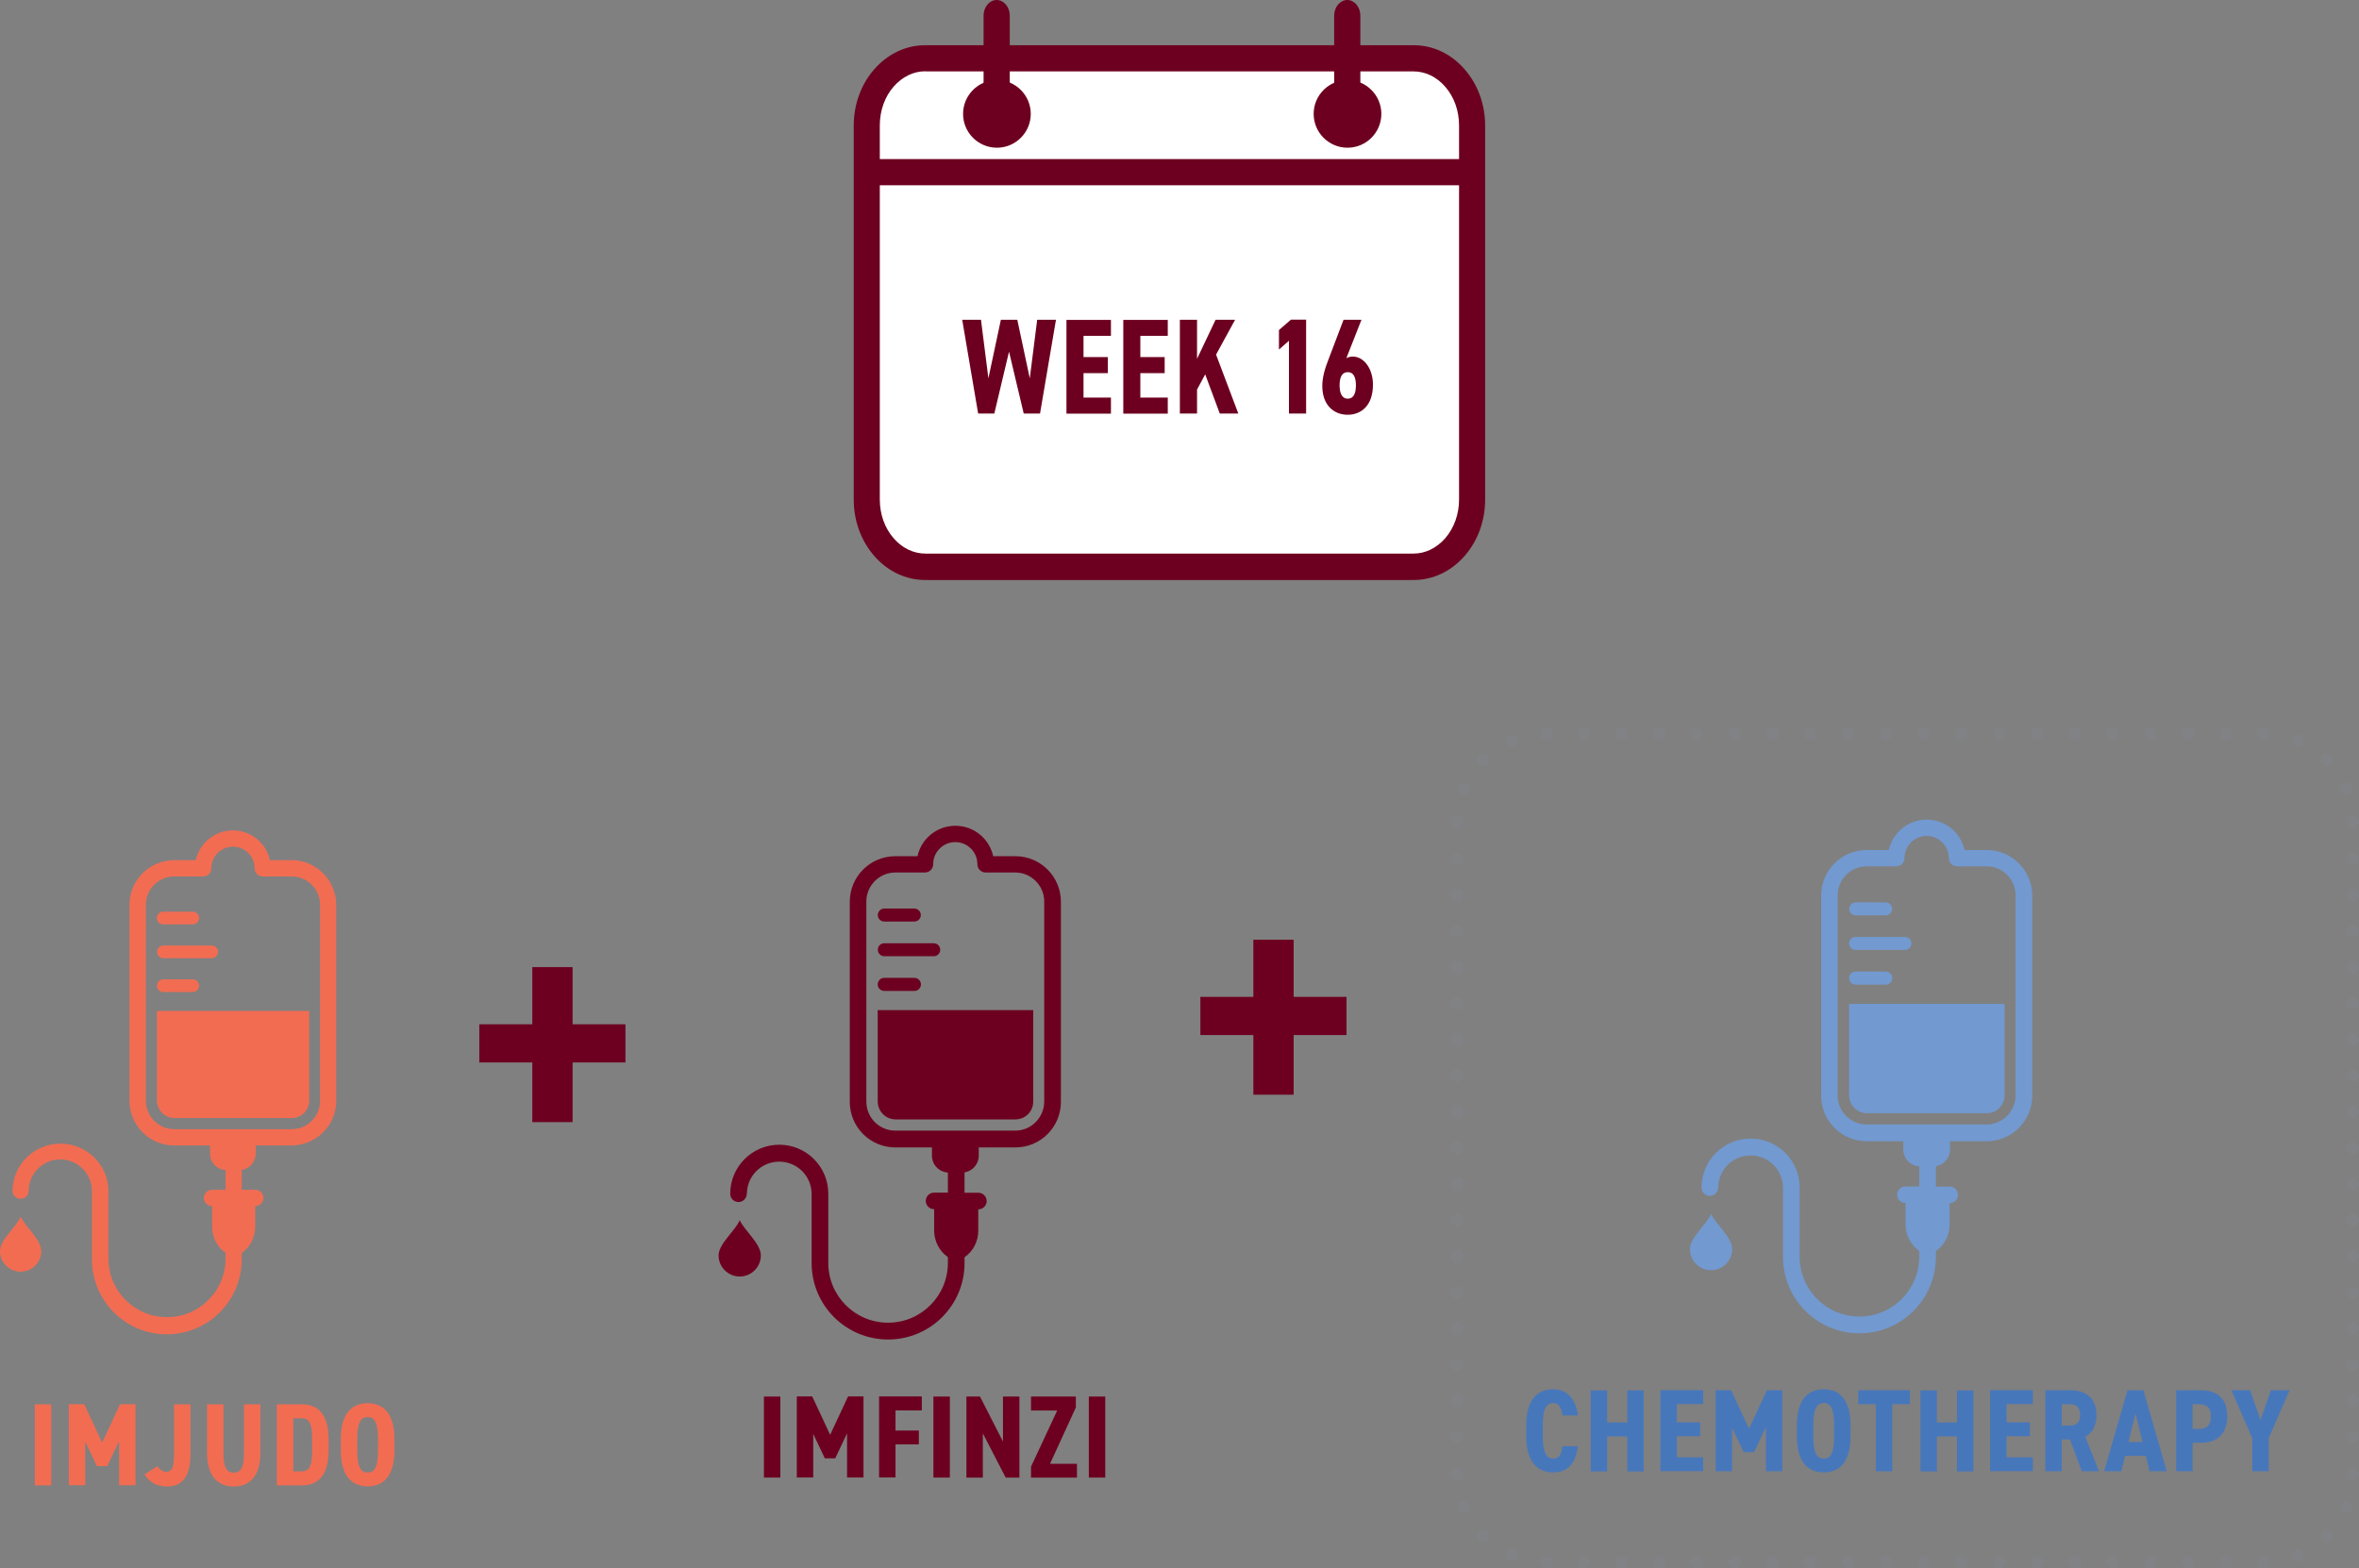 <?xml version="1.0" encoding="UTF-8"?><svg id="Layer_2" xmlns="http://www.w3.org/2000/svg" viewBox="0 0 190.96 126.98"><rect x="0" y="0" width="190.96" height="126.98" fill="#808080" stroke="none"/><defs><style>.cls-1{fill:#f26c52;}.cls-2{fill:#fff;}.cls-3{fill:#6d0020;}.cls-4{fill:#7299d0;}.cls-5{fill:#808285;}.cls-6{fill:#4777bb;}</style></defs><g id="Layer_1-2"><g><g><g><path class="cls-2" d="M106.86,4.71h7.56c2.62,0,4.74,2.44,4.74,5.45v30.3c0,3.01-2.12,5.44-4.74,5.44h-39.51c-2.62,0-4.74-2.44-4.74-5.44V10.16c0-3.01,2.12-5.44,4.74-5.44h31.95Z"/><path class="cls-3" d="M106.86,5.08h7.56c1.19,0,2.28,.55,3.08,1.47,.8,.92,1.3,2.19,1.3,3.61v30.3c0,1.42-.5,2.69-1.3,3.61-.8,.92-1.89,1.47-3.08,1.47h-39.51c-1.19,0-2.28-.55-3.08-1.47-.8-.92-1.3-2.19-1.3-3.61V10.16c0-1.42,.5-2.69,1.3-3.61,.8-.92,1.89-1.47,3.08-1.47h33.01v-.73h-33.01c-1.43,0-2.71,.67-3.63,1.72-.92,1.05-1.48,2.5-1.48,4.09v30.29c0,1.59,.56,3.03,1.48,4.09,.92,1.05,2.2,1.72,3.63,1.72h39.51c1.42,0,2.71-.67,3.63-1.72,.92-1.06,1.48-2.5,1.48-4.09V10.16c0-1.59-.56-3.03-1.48-4.09s-2.2-1.72-3.63-1.72h-7.56v.73Z"/><path class="cls-3" d="M114.42,46.96h-39.51c-1.58,0-3.06-.7-4.15-1.96-1.06-1.22-1.65-2.84-1.65-4.54V10.16c0-1.71,.59-3.32,1.65-4.54,1.1-1.26,2.57-1.96,4.15-1.96h39.51c1.58,0,3.05,.69,4.15,1.96,1.06,1.22,1.65,2.83,1.65,4.54v30.3c0,1.71-.59,3.32-1.65,4.54-1.1,1.26-2.57,1.96-4.15,1.96ZM74.91,5.77c-.96,0-1.86,.44-2.56,1.23-.73,.83-1.13,1.96-1.13,3.15v30.29c0,1.2,.4,2.32,1.13,3.15,.69,.79,1.6,1.23,2.56,1.23h39.51c.96,0,1.86-.44,2.56-1.23,.73-.84,1.13-1.96,1.13-3.15V10.16c0-1.2-.4-2.32-1.13-3.15-.69-.79-1.6-1.23-2.56-1.23h-39.51Z"/></g><rect class="cls-3" x="70.17" y="13.58" width="49" height=".73"/><rect class="cls-3" x="70.17" y="12.88" width="49.69" height="2.12"/><g><path class="cls-3" d="M80.7,6.83c1.32,0,2.39,1.07,2.39,2.39s-1.07,2.39-2.39,2.39-2.39-1.07-2.39-2.39,1.07-2.39,2.39-2.39"/><path class="cls-3" d="M80.7,11.96c-1.51,0-2.74-1.23-2.74-2.74s1.23-2.74,2.74-2.74,2.74,1.23,2.74,2.74-1.23,2.74-2.74,2.74Zm0-4.79c-1.13,0-2.05,.92-2.05,2.05s.92,2.05,2.05,2.05,2.05-.92,2.05-2.05-.92-2.05-2.05-2.05Z"/><path class="cls-3" d="M81.41,8.6V1.26c0-.5-.32-.91-.72-.91s-.72,.41-.72,.91v7.34"/><path class="cls-3" d="M81.76,8.6h-.7V1.26c0-.33-.19-.56-.37-.56s-.37,.23-.37,.56v7.34h-.7V1.26c0-.69,.48-1.26,1.06-1.26s1.06,.57,1.06,1.26v7.34Z"/><path class="cls-3" d="M109.08,6.83c1.32,0,2.39,1.07,2.39,2.39s-1.07,2.39-2.39,2.39-2.39-1.07-2.39-2.39,1.07-2.39,2.39-2.39"/><path class="cls-3" d="M109.08,11.96c-1.51,0-2.74-1.23-2.74-2.74s1.23-2.74,2.74-2.74,2.74,1.23,2.74,2.74-1.23,2.74-2.74,2.74Zm0-4.79c-1.13,0-2.05,.92-2.05,2.05s.92,2.05,2.05,2.05,2.05-.92,2.05-2.05-.92-2.05-2.05-2.05Z"/><path class="cls-3" d="M109.79,8.6V1.26c0-.5-.32-.91-.72-.91s-.72,.41-.72,.91v7.34"/><path class="cls-3" d="M110.14,8.6h-.7V1.26c0-.33-.19-.56-.37-.56s-.37,.23-.37,.56v7.34h-.7V1.26c0-.69,.48-1.26,1.06-1.26s1.06,.57,1.06,1.26v7.34Z"/></g><g><path class="cls-3" d="M80.5,33.48h-1.32l-1.29-7.59h1.52l.6,4.74,1.01-4.74h1.33l1.01,4.74,.6-4.74h1.52l-1.29,7.59h-1.32l-1.19-5.01-1.19,5.01Z"/><path class="cls-3" d="M89.93,25.89v1.3h-2.22v1.72h1.97v1.3h-1.97v1.98h2.22v1.3h-3.6v-7.59h3.6Z"/><path class="cls-3" d="M94.53,25.89v1.3h-2.22v1.72h1.97v1.3h-1.97v1.98h2.22v1.3h-3.6v-7.59h3.6Z"/><path class="cls-3" d="M98.74,33.48l-1.18-3.17-.66,1.23v1.94h-1.39v-7.59h1.39v3.16l1.5-3.16h1.58l-1.54,2.82,1.8,4.77h-1.5Z"/><path class="cls-3" d="M105.73,33.48h-1.39v-5.89l-.81,.71v-1.58l.97-.84h1.23v7.59Z"/><path class="cls-3" d="M109,28.99c.15-.08,.33-.12,.52-.12,.87,0,1.62,.96,1.62,2.27,0,1.71-.96,2.44-2.05,2.44s-2.05-.75-2.05-2.33c0-.69,.2-1.4,.55-2.28l1.17-3.08h1.45l-1.22,3.1Zm.1,3.29c.48,0,.66-.44,.66-1.08s-.18-1.07-.66-1.07-.66,.44-.66,1.07,.19,1.08,.66,1.08Z"/></g><g><path class="cls-3" d="M46.35,82.93h4.28v3.09h-4.28v4.83h-3.26v-4.83h-4.29v-3.09h4.29v-4.63h3.26v4.63Z"/><path class="cls-1" d="M1.67,98.5c.38,.83,1.67,1.86,1.67,2.79s-.75,1.67-1.67,1.67S0,102.22,0,101.29c0-.93,1.33-1.94,1.67-2.79"/><path class="cls-1" d="M15.6,74.84h-2.39c-.28,0-.52-.23-.52-.51,0-.28,.23-.51,.51-.52h2.4c.28,0,.52,.23,.52,.51,0,.28-.23,.52-.51,.52h0Z"/><path class="cls-1" d="M17.14,77.58h-3.92c-.28,0-.51-.23-.51-.52,0-.28,.23-.51,.51-.51h3.92c.28,0,.51,.23,.51,.52,0,.28-.23,.51-.51,.51"/><path class="cls-1" d="M13.21,79.29h2.39c.28,0,.51,.23,.51,.52,0,.28-.23,.51-.51,.51h-2.39c-.28,0-.51-.23-.51-.52,0-.28,.23-.51,.51-.51"/><path class="cls-1" d="M2.33,96.42c-.01,.36-.32,.65-.68,.64-.35-.01-.63-.29-.64-.64,.03-2.15,1.79-3.86,3.94-3.83,2.11,.03,3.81,1.73,3.83,3.83v5.48c0,2.62,2.12,4.74,4.74,4.74s4.74-2.12,4.74-4.74v-.46c-.68-.48-1.09-1.26-1.09-2.09v-1.7h-.01c-.36,0-.66-.3-.66-.66s.3-.66,.66-.66h1.1v-1.6c-.71-.04-1.26-.62-1.26-1.33v-.66h-2.9c-2,0-3.61-1.62-3.62-3.62v-15.86c0-2,1.62-3.61,3.62-3.62h1.75c.36-1.65,2-2.7,3.66-2.34,1.17,.26,2.08,1.17,2.34,2.34h1.75c2,0,3.61,1.62,3.62,3.62v15.86c0,2-1.62,3.61-3.62,3.62h-2.9v.66c0,.66-.48,1.22-1.13,1.32v1.61h1.1c.36,0,.66,.3,.66,.66s-.3,.66-.66,.66h-.01v1.7c0,.83-.41,1.61-1.09,2.09v.46c.03,3.35-2.65,6.09-6,6.13-3.35,.04-6.09-2.65-6.13-6v-5.6c0-1.42-1.15-2.56-2.56-2.56s-2.56,1.15-2.56,2.56h0Zm23.58-7.3v-15.86c0-1.27-1.03-2.3-2.3-2.3h-2.34c-.36,0-.66-.29-.66-.66h0c0-.97-.78-1.75-1.75-1.75s-1.75,.78-1.75,1.75c0,.36-.29,.66-.66,.66h-2.34c-1.27,0-2.3,1.03-2.3,2.3v15.86c0,1.27,1.03,2.3,2.3,2.3h9.5c1.27,0,2.3-1.03,2.3-2.3"/><path class="cls-1" d="M12.7,89.11v-7.26h12.33v7.26c0,.78-.63,1.41-1.41,1.41H14.12c-.78,0-1.41-.63-1.42-1.41"/></g><g><path class="cls-1" d="M4.15,120.26h-1.33v-6.56h1.33v6.56Z"/><path class="cls-1" d="M6.9,116.68v3.57h-1.33v-6.56h1.25l1.45,3.11,1.45-3.11h1.25v6.56h-1.33v-3.57l-.96,2.02h-.84l-.96-2.02Z"/><path class="cls-1" d="M12.75,118.7c.18,.29,.43,.46,.68,.46,.47,0,.66-.28,.66-1.42v-4.04h1.33v4.04c0,1.89-.74,2.61-1.88,2.61-.86,0-1.45-.34-1.84-.98l1.06-.67Z"/><path class="cls-1" d="M16.76,117.61v-3.91h1.33v3.91c0,1.12,.21,1.62,.83,1.62s.83-.49,.83-1.62v-3.91h1.33v3.91c0,1.93-.88,2.74-2.16,2.74s-2.16-.81-2.16-2.74Z"/><path class="cls-1" d="M22.41,120.26v-6.56h2.03c1.27,0,2.16,.76,2.16,2.85v.86c0,2.08-.88,2.85-2.16,2.85h-2.03Zm2.86-2.85v-.86c0-1.1-.14-1.72-.83-1.72h-.7v4.3h.7c.68,0,.83-.62,.83-1.72Z"/><path class="cls-1" d="M29.76,120.34c-1.31,0-2.17-.88-2.17-2.9v-.93c0-2.03,.86-2.9,2.17-2.9s2.17,.87,2.17,2.9v.93c0,2.02-.86,2.9-2.17,2.9Zm0-1.12c.57,0,.84-.47,.84-1.78v-.93c0-1.31-.27-1.78-.84-1.78s-.84,.47-.84,1.78v.93c0,1.31,.27,1.78,.84,1.78Z"/></g><g><path class="cls-3" d="M74.02,74.61h-2.44c-.29,0-.53-.24-.52-.53,0-.29,.24-.52,.52-.52h2.44c.29,0,.52,.24,.52,.53,0,.29-.24,.52-.52,.52"/><path class="cls-3" d="M75.59,77.42h-4.01c-.29,0-.52-.24-.52-.53,0-.29,.23-.52,.52-.52h4.01c.29,0,.52,.24,.52,.53,0,.29-.24,.52-.52,.52"/><path class="cls-3" d="M71.58,79.17h2.44c.29,0,.53,.24,.53,.53s-.24,.53-.53,.53h-2.44c-.29,0-.53-.24-.53-.53s.24-.53,.53-.53"/><path class="cls-3" d="M60.45,96.65c0,.37-.3,.67-.67,.67s-.67-.3-.67-.67c0-2.19,1.78-3.97,3.97-3.97,2.19,0,3.97,1.77,3.97,3.97h0v5.6c0,2.68,2.17,4.84,4.84,4.84s4.84-2.17,4.84-4.84v-.47c-.69-.49-1.11-1.29-1.11-2.14v-1.74h-.01c-.37,0-.67-.3-.67-.67s.3-.67,.67-.67h1.12v-1.63c-.72-.04-1.29-.64-1.29-1.36v-.67h-2.96c-2.04,0-3.69-1.65-3.69-3.69v-16.2c0-2.04,1.65-3.69,3.69-3.69h1.79c.37-1.69,2.04-2.76,3.74-2.39,1.19,.26,2.12,1.19,2.39,2.39h1.79c2.04,0,3.69,1.65,3.69,3.69v16.2c0,2.04-1.65,3.69-3.69,3.69h-2.96v.67c0,.67-.49,1.24-1.15,1.35v1.65h1.12c.37,0,.67,.3,.67,.67s-.3,.67-.67,.67h-.01v1.74c0,.85-.41,1.65-1.11,2.14v.47c0,3.42-2.77,6.19-6.19,6.19s-6.19-2.77-6.19-6.19v-5.59c0-1.45-1.17-2.62-2.62-2.62-1.45,0-2.62,1.17-2.62,2.62h0s0,0,0,0Zm24.08-7.46v-16.2c0-1.29-1.05-2.35-2.35-2.35h-2.39c-.37,0-.67-.3-.67-.67h0c0-.99-.8-1.79-1.79-1.79s-1.79,.8-1.79,1.79c0,.37-.3,.67-.67,.67h-2.39c-1.29,0-2.35,1.05-2.35,2.35v16.2c0,1.3,1.05,2.35,2.35,2.35h9.7c1.29,0,2.34-1.05,2.35-2.35"/><path class="cls-3" d="M71.05,89.19v-7.41h12.59v7.41c0,.8-.65,1.44-1.44,1.44h-9.7c-.8,0-1.44-.65-1.45-1.44"/><path class="cls-3" d="M59.88,98.79c.39,.85,1.71,1.9,1.71,2.85,0,.94-.76,1.71-1.71,1.71-.94,0-1.71-.76-1.71-1.71h0c0-.95,1.36-1.99,1.71-2.85"/></g><g><path class="cls-3" d="M63.17,119.63h-1.33v-6.56h1.33v6.56Z"/><path class="cls-3" d="M65.83,116.05v3.57h-1.33v-6.56h1.25l1.45,3.11,1.45-3.11h1.25v6.56h-1.33v-3.57l-.96,2.02h-.84l-.96-2.02Z"/><path class="cls-3" d="M74.62,113.07v1.12h-2.13v1.63h1.89v1.12h-1.89v2.68h-1.33v-6.56h3.46Z"/><path class="cls-3" d="M76.89,119.63h-1.33v-6.56h1.33v6.56Z"/><path class="cls-3" d="M82.52,113.07v6.56h-1.11l-1.85-3.58v3.58h-1.33v-6.56h1.1l1.86,3.64v-3.64h1.33Z"/><path class="cls-3" d="M87.09,113.07v.88l-2.09,4.56h2.18v1.12h-3.72v-.88l2.12-4.55h-2.12v-1.13h3.63Z"/><path class="cls-3" d="M89.47,119.63h-1.33v-6.56h1.33v6.56Z"/></g><path class="cls-3" d="M104.72,80.71h4.28v3.09h-4.28v4.83h-3.26v-4.83h-4.29v-3.09h4.29v-4.63h3.26v4.63Z"/></g><g><g><path class="cls-4" d="M152.65,74.11h-2.44c-.29,0-.53-.24-.52-.53,0-.29,.24-.52,.52-.52h2.44c.29,0,.52,.24,.52,.53,0,.29-.24,.52-.52,.52"/><path class="cls-4" d="M154.21,76.91h-4.01c-.29,0-.52-.24-.52-.53,0-.29,.23-.52,.52-.52h4.01c.29,0,.52,.24,.52,.53,0,.29-.24,.52-.52,.52"/><path class="cls-4" d="M150.21,78.66h2.44c.29,0,.53,.24,.53,.53s-.24,.53-.53,.53h-2.44c-.29,0-.53-.24-.53-.53s.24-.53,.53-.53"/><path class="cls-4" d="M139.08,96.15c0,.37-.3,.67-.67,.67s-.67-.3-.67-.67c0-2.19,1.78-3.97,3.97-3.97,2.19,0,3.97,1.77,3.97,3.97h0v5.6c0,2.68,2.17,4.84,4.84,4.84s4.84-2.17,4.84-4.84v-.47c-.69-.49-1.11-1.29-1.11-2.14v-1.74h-.01c-.37,0-.67-.3-.67-.67s.3-.67,.67-.67h1.12v-1.63c-.72-.04-1.29-.64-1.29-1.36v-.67h-2.96c-2.04,0-3.69-1.65-3.69-3.69v-16.2c0-2.04,1.65-3.69,3.69-3.69h1.79c.37-1.69,2.04-2.76,3.74-2.39,1.19,.26,2.12,1.19,2.39,2.39h1.79c2.04,0,3.69,1.65,3.69,3.69v16.2c0,2.04-1.65,3.69-3.69,3.69h-2.96v.67c0,.67-.49,1.24-1.15,1.35v1.65h1.12c.37,0,.67,.3,.67,.67s-.3,.67-.67,.67h-.01v1.74c0,.85-.41,1.65-1.11,2.14v.47c0,3.42-2.77,6.19-6.19,6.19s-6.19-2.77-6.19-6.19v-5.59c0-1.45-1.17-2.62-2.62-2.62-1.45,0-2.62,1.17-2.62,2.62h0s0,0,0,0Zm24.08-7.46v-16.2c0-1.29-1.05-2.35-2.35-2.35h-2.39c-.37,0-.67-.3-.67-.67h0c0-.99-.8-1.79-1.79-1.79s-1.79,.8-1.79,1.79c0,.37-.3,.67-.67,.67h-2.39c-1.29,0-2.35,1.05-2.35,2.35v16.2c0,1.3,1.05,2.35,2.35,2.35h9.7c1.29,0,2.34-1.05,2.35-2.35"/><path class="cls-4" d="M149.68,88.69v-7.41h12.59v7.41c0,.8-.65,1.44-1.44,1.44h-9.7c-.8,0-1.44-.65-1.45-1.44"/><path class="cls-4" d="M138.51,98.28c.39,.85,1.71,1.9,1.71,2.85,0,.94-.76,1.71-1.71,1.71-.94,0-1.71-.76-1.71-1.71h0c0-.95,1.36-1.99,1.71-2.85"/></g><g><path class="cls-6" d="M126.47,114.6c-.07-.62-.27-1-.74-1-.59,0-.84,.52-.84,1.78v.93c0,1.22,.25,1.78,.84,1.78,.48,0,.66-.33,.74-1h1.26c-.19,1.47-.87,2.12-2.01,2.12-1.28,0-2.17-.89-2.17-2.9v-.93c0-2.03,.88-2.9,2.17-2.9,1.07,0,1.83,.68,2.01,2.12h-1.26Z"/><path class="cls-6" d="M130.1,115.17h1.63v-2.6h1.33v6.56h-1.33v-2.83h-1.63v2.83h-1.33v-6.56h1.33v2.6Z"/><path class="cls-6" d="M137.87,112.56v1.12h-2.13v1.48h1.89v1.12h-1.89v1.71h2.13v1.12h-3.46v-6.56h3.46Z"/><path class="cls-6" d="M140.21,115.55v3.57h-1.33v-6.56h1.25l1.45,3.11,1.45-3.11h1.25v6.56h-1.33v-3.57l-.96,2.02h-.84l-.96-2.02Z"/><path class="cls-6" d="M147.63,119.21c-1.31,0-2.17-.88-2.17-2.9v-.93c0-2.03,.86-2.9,2.17-2.9s2.17,.87,2.17,2.9v.93c0,2.02-.86,2.9-2.17,2.9Zm0-1.12c.57,0,.84-.47,.84-1.78v-.93c0-1.31-.27-1.78-.84-1.78s-.84,.47-.84,1.78v.93c0,1.31,.27,1.78,.84,1.78Z"/><path class="cls-6" d="M154.61,112.56v1.13h-1.43v5.43h-1.33v-5.43h-1.43v-1.13h4.18Z"/><path class="cls-6" d="M156.79,115.17h1.63v-2.6h1.33v6.56h-1.33v-2.83h-1.63v2.83h-1.33v-6.56h1.33v2.6Z"/><path class="cls-6" d="M164.56,112.56v1.12h-2.13v1.48h1.89v1.12h-1.89v1.71h2.13v1.12h-3.46v-6.56h3.46Z"/><path class="cls-6" d="M168.52,119.12l-.96-2.58h-.66v2.58h-1.33v-6.56h2.05c1.26,0,2.09,.67,2.09,2.01,0,.88-.35,1.46-.91,1.75l1.11,2.8h-1.4Zm-1.05-3.7c.56,0,.91-.17,.91-.86s-.35-.87-.91-.87h-.57v1.73h.57Z"/><path class="cls-6" d="M171.72,119.12h-1.39l1.89-6.56h1.29l1.89,6.56h-1.39l-.31-1.25h-1.67l-.31,1.25Zm1.15-4.68l-.57,2.31h1.14l-.57-2.31Z"/><path class="cls-6" d="M177.49,116.81v2.31h-1.33v-6.56h2.05c1.26,0,2.09,.69,2.09,2.1s-.82,2.15-2.09,2.15h-.72Zm.49-1.12c.71,0,.99-.32,.99-1.03,0-.63-.28-.97-.99-.97h-.49v2h.49Z"/><path class="cls-6" d="M183.82,112.56h1.52l-1.69,3.88v2.68h-1.33v-2.68l-1.69-3.88h1.52l.84,2.41,.84-2.41Z"/></g><path class="cls-5" d="M118.3,64.31c-.26-.1-.38-.39-.28-.65h0c.11-.26,.4-.38,.66-.27h0c.25,.11,.38,.4,.27,.65h0c-.08,.2-.27,.31-.46,.31h0c-.07,0-.13-.01-.19-.04Zm1.4-2.44c-.2-.19-.2-.51,0-.71h0c.19-.19,.51-.19,.7,0h0c.2,.2,.2,.52,0,.71h0c-.09,.1-.22,.15-.35,.15h0c-.13,0-.26-.05-.35-.15Zm2.22-1.72c-.1-.26,.02-.55,.27-.66h0c.26-.1,.55,.02,.66,.27h0c.1,.26-.02,.55-.27,.66h0c-.07,.02-.13,.04-.2,.04h0c-.19,0-.38-.12-.46-.31Z"/><path class="cls-5" d="M117.44,116.35c0-.28,.23-.5,.5-.5h0c.28,0,.5,.22,.5,.5h0c0,.28-.22,.5-.5,.5h0c-.27,0-.5-.22-.5-.5Zm0-2.93c0-.27,.23-.5,.5-.5h0c.28,0,.5,.23,.5,.5h0c0,.28-.22,.5-.5,.5h0c-.27,0-.5-.22-.5-.5Zm0-2.92c0-.28,.23-.5,.5-.5h0c.28,0,.5,.22,.5,.5h0c0,.27-.22,.5-.5,.5h0c-.27,0-.5-.23-.5-.5Zm0-2.93c0-.27,.23-.5,.5-.5h0c.28,0,.5,.23,.5,.5h0c0,.28-.22,.5-.5,.5h0c-.27,0-.5-.22-.5-.5Zm0-2.92c0-.28,.23-.51,.5-.51h0c.28,0,.5,.23,.5,.51h0c0,.27-.22,.5-.5,.5h0c-.27,0-.5-.23-.5-.5Zm0-2.93c0-.28,.23-.5,.5-.5h0c.28,0,.5,.22,.5,.5h0c0,.28-.22,.5-.5,.5h0c-.27,0-.5-.22-.5-.5Zm0-2.93c0-.27,.23-.5,.5-.5h0c.28,0,.5,.23,.5,.5h0c0,.28-.22,.5-.5,.5h0c-.27,0-.5-.22-.5-.5Zm0-2.92c0-.28,.23-.5,.5-.5h0c.28,0,.5,.22,.5,.5h0c0,.27-.22,.5-.5,.5h0c-.27,0-.5-.23-.5-.5Zm0-2.93c0-.27,.23-.5,.5-.5h0c.28,0,.5,.23,.5,.5h0c0,.28-.22,.5-.5,.5h0c-.27,0-.5-.22-.5-.5Zm0-2.92c0-.28,.23-.5,.5-.5h0c.28,0,.5,.22,.5,.5h0c0,.27-.22,.5-.5,.5h0c-.27,0-.5-.23-.5-.5Zm0-2.93c0-.28,.23-.5,.5-.5h0c.28,0,.5,.22,.5,.5h0c0,.28-.22,.5-.5,.5h0c-.27,0-.5-.22-.5-.5Zm0-2.93c0-.27,.23-.5,.5-.5h0c.28,0,.5,.23,.5,.5h0c0,.28-.22,.5-.5,.5h0c-.27,0-.5-.22-.5-.5Zm0-2.92c0-.28,.23-.5,.5-.5h0c.28,0,.5,.22,.5,.5h0c0,.27-.22,.5-.5,.5h0c-.27,0-.5-.23-.5-.5Zm0-2.93c0-.27,.23-.5,.5-.5h0c.28,0,.5,.23,.5,.5h0c0,.28-.22,.5-.5,.5h0c-.27,0-.5-.22-.5-.5Zm0-2.92c0-.28,.23-.5,.5-.5h0c.28,0,.5,.22,.5,.5h0c0,.27-.22,.5-.5,.5h0c-.27,0-.5-.23-.5-.5Zm0-2.93c0-.28,.23-.5,.5-.5h0c.28,0,.5,.22,.5,.5h0c0,.28-.22,.5-.5,.5h0c-.27,0-.5-.22-.5-.5Zm0-2.93c0-.27,.23-.5,.5-.5h0c.28,0,.5,.23,.5,.5h0c0,.28-.22,.5-.5,.5h0c-.27,0-.5-.22-.5-.5Z"/><path class="cls-5" d="M122.19,126.39h0c-.25-.1-.37-.4-.27-.65h0c.11-.26,.4-.38,.66-.27h0c.25,.1,.37,.4,.27,.65h0c-.08,.19-.27,.31-.47,.31h0c-.06,0-.12,0-.19-.04Zm-2.49-1.67c-.2-.19-.2-.51,0-.71h0c.19-.19,.51-.19,.7,0h0c.2,.2,.2,.52,0,.71h0c-.09,.1-.22,.15-.35,.15h0c-.13,0-.26-.05-.35-.15Zm-1.67-2.5c-.11-.25,0-.54,.27-.65h0c.25-.11,.54,.02,.65,.27h0c.11,.25-.02,.55-.27,.65h0c-.06,.03-.13,.04-.19,.04h0c-.2,0-.38-.12-.46-.31Z"/><path class="cls-5" d="M179.7,126.48c0-.28,.23-.5,.5-.5h0c.28,0,.5,.22,.5,.5h0c0,.27-.22,.5-.5,.5h0c-.27,0-.5-.23-.5-.5Zm-3.06,0c0-.28,.23-.5,.5-.5h0c.28,0,.5,.22,.5,.5h0c0,.27-.22,.5-.5,.5h0c-.27,0-.5-.23-.5-.5Zm-3.05,0c0-.28,.22-.5,.49-.5h0c.28,0,.5,.22,.5,.5h0c0,.27-.22,.5-.5,.5h0c-.27,0-.49-.23-.49-.5Zm-3.07,0c0-.28,.23-.5,.51-.5h0c.27,0,.49,.22,.49,.5h0c0,.27-.22,.5-.49,.5h0c-.28,0-.51-.23-.51-.5Zm-3.05,0c0-.28,.22-.5,.49-.5h0c.28,0,.51,.22,.51,.5h0c0,.27-.23,.5-.51,.5h0c-.27,0-.49-.23-.49-.5Zm-3.06,0c0-.28,.22-.5,.5-.5h0c.27,0,.5,.22,.5,.5h0c0,.27-.23,.5-.5,.5h0c-.28,0-.5-.23-.5-.5Zm-3.06,0c0-.28,.22-.5,.5-.5h0c.27,0,.5,.22,.5,.5h0c0,.27-.23,.5-.5,.5h0c-.28,0-.5-.23-.5-.5Zm-3.06,0c0-.28,.22-.5,.5-.5h0c.28,0,.5,.22,.5,.5h0c0,.27-.22,.5-.5,.5h0c-.28,0-.5-.23-.5-.5Zm-3.06,0c0-.28,.22-.5,.5-.5h0c.28,0,.5,.22,.5,.5h0c0,.27-.22,.5-.5,.5h0c-.28,0-.5-.23-.5-.5Zm-3.06,0c0-.28,.23-.5,.5-.5h0c.28,0,.5,.22,.5,.5h0c0,.27-.22,.5-.5,.5h0c-.27,0-.5-.23-.5-.5Zm-3.06,0c0-.28,.23-.5,.5-.5h0c.28,0,.5,.22,.5,.5h0c0,.27-.22,.5-.5,.5h0c-.27,0-.5-.23-.5-.5Zm-3.06,0c0-.28,.23-.5,.5-.5h0c.28,0,.5,.22,.5,.5h0c0,.27-.22,.5-.5,.5h0c-.27,0-.5-.23-.5-.5Zm-3.05,0c0-.28,.22-.5,.49-.5h0c.28,0,.51,.22,.51,.5h0c0,.27-.23,.5-.51,.5h0c-.27,0-.49-.23-.49-.5Zm-3.06,0c0-.28,.22-.5,.5-.5h0c.27,0,.49,.22,.49,.5h0c0,.27-.22,.5-.49,.5h0c-.28,0-.5-.23-.5-.5Zm-3.06,0c0-.28,.22-.5,.5-.5h0c.27,0,.5,.22,.5,.5h0c0,.27-.23,.5-.5,.5h0c-.28,0-.5-.23-.5-.5Zm-3.06,0c0-.28,.22-.5,.5-.5h0c.27,0,.5,.22,.5,.5h0c0,.27-.23,.5-.5,.5h0c-.28,0-.5-.23-.5-.5Zm-3.06,0c0-.28,.22-.5,.5-.5h0c.27,0,.5,.22,.5,.5h0c0,.27-.23,.5-.5,.5h0c-.28,0-.5-.23-.5-.5Zm-3.06,0c0-.28,.22-.5,.5-.5h0c.27,0,.5,.22,.5,.5h0c0,.27-.23,.5-.5,.5h0c-.28,0-.5-.23-.5-.5Z"/><path class="cls-5" d="M185.55,126.12c-.11-.25,.02-.55,.27-.65h0c.26-.11,.55,.01,.65,.27h0c.11,.25-.01,.55-.27,.65h0c-.06,.03-.12,.04-.19,.04h0c-.19,0-.38-.12-.46-.31Zm2.44-1.4c-.19-.19-.19-.51,0-.71h0c.2-.19,.52-.19,.71,0h0c.2,.2,.2,.52,0,.71h0c-.1,.1-.22,.15-.35,.15h0c-.13,0-.26-.05-.36-.15Zm1.73-2.23c-.26-.1-.38-.39-.27-.65h0c.1-.25,.4-.38,.65-.27h0c.26,.11,.38,.4,.27,.65h0c-.08,.2-.26,.31-.46,.31h0c-.06,0-.13,0-.19-.04Z"/><path class="cls-5" d="M189.96,116.35c0-.28,.22-.5,.5-.5h0c.27,0,.5,.22,.5,.5h0c0,.27-.23,.5-.5,.5h0c-.28,0-.5-.23-.5-.5Zm0-2.93c0-.27,.22-.5,.5-.5h0c.27,0,.5,.23,.5,.5h0c0,.28-.23,.5-.5,.5h0c-.28,0-.5-.22-.5-.5Zm0-2.92c0-.28,.22-.5,.5-.5h0c.27,0,.5,.22,.5,.5h0c0,.27-.23,.5-.5,.5h0c-.28,0-.5-.23-.5-.5Zm0-2.93c0-.27,.22-.5,.5-.5h0c.27,0,.5,.23,.5,.5h0c0,.28-.23,.5-.5,.5h0c-.28,0-.5-.22-.5-.5Zm0-2.92c0-.28,.22-.51,.5-.51h0c.27,0,.5,.23,.5,.51h0c0,.27-.23,.5-.5,.5h0c-.28,0-.5-.23-.5-.5Zm0-2.93c0-.28,.22-.5,.5-.5h0c.27,0,.5,.22,.5,.5h0c0,.28-.23,.5-.5,.5h0c-.28,0-.5-.22-.5-.5Zm0-2.93c0-.27,.22-.5,.5-.5h0c.27,0,.5,.23,.5,.5h0c0,.28-.23,.5-.5,.5h0c-.28,0-.5-.22-.5-.5Zm0-2.92c0-.28,.22-.5,.5-.5h0c.27,0,.5,.22,.5,.5h0c0,.27-.23,.5-.5,.5h0c-.28,0-.5-.23-.5-.5Zm0-2.93c0-.27,.22-.5,.5-.5h0c.27,0,.5,.23,.5,.5h0c0,.28-.23,.5-.5,.5h0c-.28,0-.5-.22-.5-.5Zm0-2.92c0-.28,.22-.5,.5-.5h0c.27,0,.5,.22,.5,.5h0c0,.27-.23,.5-.5,.5h0c-.28,0-.5-.23-.5-.5Zm0-2.93c0-.28,.22-.5,.5-.5h0c.27,0,.5,.22,.5,.5h0c0,.28-.23,.5-.5,.5h0c-.28,0-.5-.22-.5-.5Zm0-2.93c0-.27,.22-.5,.5-.5h0c.27,0,.5,.23,.5,.5h0c0,.28-.23,.5-.5,.5h0c-.28,0-.5-.22-.5-.5Zm0-2.92c0-.28,.22-.5,.5-.5h0c.27,0,.5,.22,.5,.5h0c0,.27-.23,.5-.5,.5h0c-.28,0-.5-.23-.5-.5Zm0-2.93c0-.28,.22-.5,.5-.5h0c.27,0,.5,.22,.5,.5h0c0,.28-.23,.5-.5,.5h0c-.28,0-.5-.22-.5-.5Zm0-2.92c0-.28,.22-.5,.5-.5h0c.27,0,.5,.22,.5,.5h0c0,.27-.23,.49-.5,.49h0c-.28,0-.5-.22-.5-.49Zm0-2.93c0-.28,.22-.5,.5-.5h0c.27,0,.5,.22,.5,.5h0c0,.28-.23,.5-.5,.5h0c-.28,0-.5-.22-.5-.5Zm0-2.93c0-.27,.22-.5,.5-.5h0c.27,0,.5,.23,.5,.5h0c0,.28-.23,.5-.5,.5h0c-.28,0-.5-.22-.5-.5Z"/><path class="cls-5" d="M189.45,64.04h0c-.11-.25,0-.54,.27-.65h0c.25-.1,.55,.02,.65,.27h0c.11,.26,0,.55-.27,.66h0c-.06,.02-.13,.03-.19,.03h0c-.2,0-.38-.11-.46-.31Zm-1.46-2.17c-.19-.19-.19-.51,0-.71h0c.2-.19,.52-.19,.71,0h0c.2,.2,.2,.52,0,.71h0c-.1,.1-.22,.15-.35,.15h0c-.13,0-.26-.05-.36-.15Zm-2.17-1.45c-.25-.11-.37-.4-.27-.66h0c.11-.25,.4-.37,.65-.27h0c.25,.11,.37,.4,.26,.66h0c-.07,.19-.26,.3-.46,.3h0c-.06,0-.13,0-.19-.03Z"/><path class="cls-5" d="M179.7,59.41c0-.28,.22-.5,.5-.5h0c.27,0,.5,.22,.5,.5h0c0,.27-.23,.5-.5,.5h0c-.28,0-.5-.23-.5-.5Zm-3.06,0c0-.28,.22-.5,.5-.5h0c.27,0,.5,.22,.5,.5h0c0,.27-.23,.5-.5,.5h0c-.28,0-.5-.23-.5-.5Zm-3.06,0c0-.28,.22-.5,.5-.5h0c.28,0,.5,.22,.5,.5h0c0,.27-.22,.5-.5,.5h0c-.28,0-.5-.23-.5-.5Zm-3.06,0c0-.28,.23-.5,.5-.5h0c.28,0,.5,.22,.5,.5h0c0,.27-.22,.5-.5,.5h0c-.27,0-.5-.23-.5-.5Zm-3.06,0c0-.28,.22-.5,.5-.5h0c.28,0,.5,.22,.5,.5h0c0,.27-.22,.5-.5,.5h0c-.28,0-.5-.23-.5-.5Zm-3.06,0c0-.28,.23-.5,.5-.5h0c.28,0,.5,.22,.5,.5h0c0,.27-.22,.5-.5,.5h0c-.27,0-.5-.23-.5-.5Zm-3.06,0c0-.28,.23-.5,.5-.5h0c.28,0,.5,.22,.5,.5h0c0,.27-.22,.5-.5,.5h0c-.27,0-.5-.23-.5-.5Zm-3.06,0c0-.28,.23-.5,.5-.5h0c.28,0,.51,.22,.51,.5h0c0,.27-.23,.5-.51,.5h0c-.27,0-.5-.23-.5-.5Zm-3.05,0c0-.28,.22-.5,.5-.5h0c.27,0,.5,.22,.5,.5h0c0,.27-.23,.5-.5,.5h0c-.28,0-.5-.23-.5-.5Zm-3.06,0c0-.28,.22-.5,.5-.5h0c.27,0,.5,.22,.5,.5h0c0,.27-.23,.5-.5,.5h0c-.28,0-.5-.23-.5-.5Zm-3.06,0c0-.28,.22-.5,.5-.5h0c.27,0,.5,.22,.5,.5h0c0,.27-.23,.5-.5,.5h0c-.28,0-.5-.23-.5-.5Zm-3.06,0c0-.28,.22-.5,.5-.5h0c.27,0,.5,.22,.5,.5h0c0,.27-.23,.5-.5,.5h0c-.28,0-.5-.23-.5-.5Zm-3.06,0c0-.28,.22-.5,.5-.5h0c.28,0,.5,.22,.5,.5h0c0,.27-.22,.5-.5,.5h0c-.28,0-.5-.23-.5-.5Zm-3.06,0c0-.28,.22-.5,.5-.5h0c.28,0,.5,.22,.5,.5h0c0,.27-.22,.5-.5,.5h0c-.28,0-.5-.23-.5-.5Zm-3.06,0c0-.28,.23-.5,.5-.5h0c.28,0,.5,.22,.5,.5h0c0,.27-.22,.5-.5,.5h0c-.27,0-.5-.23-.5-.5Zm-3.06,0c0-.28,.23-.5,.5-.5h0c.28,0,.5,.22,.5,.5h0c0,.27-.22,.5-.5,.5h0c-.27,0-.5-.23-.5-.5Zm-3.06,0c0-.28,.23-.5,.5-.5h0c.28,0,.5,.22,.5,.5h0c0,.27-.22,.5-.5,.5h0c-.27,0-.5-.23-.5-.5Zm-3.05,0c0-.28,.22-.5,.49-.5h0c.28,0,.5,.22,.5,.5h0c0,.27-.22,.5-.5,.5h0c-.27,0-.49-.23-.49-.5Z"/><path class="cls-5" d="M124.7,126.48c0-.28,.22-.5,.5-.5h0c.27,0,.5,.22,.5,.5h0c0,.27-.23,.5-.5,.5h0c-.28,0-.5-.23-.5-.5Z"/><path class="cls-5" d="M124.7,59.41c0-.28,.22-.5,.49-.5h0c.28,0,.5,.22,.5,.5h0c0,.27-.22,.5-.5,.5h0c-.27,0-.49-.23-.49-.5Z"/><path class="cls-5" d="M182.7,126.48c0-.28,.23-.5,.5-.5h0c.28,0,.5,.22,.5,.5h0c0,.27-.22,.5-.5,.5h0c-.27,0-.5-.23-.5-.5Z"/><path class="cls-5" d="M182.7,59.41c0-.28,.22-.5,.5-.5h0c.27,0,.5,.22,.5,.5h0c0,.27-.23,.5-.5,.5h0c-.28,0-.5-.23-.5-.5Z"/><path class="cls-5" d="M117.44,66.53c0-.27,.23-.5,.5-.5h0c.28,0,.5,.23,.5,.5h0c0,.28-.22,.5-.5,.5h0c-.27,0-.5-.22-.5-.5Z"/><path class="cls-5" d="M189.96,66.53c0-.27,.22-.5,.5-.5h0c.27,0,.5,.23,.5,.5h0c0,.28-.23,.5-.5,.5h0c-.28,0-.5-.22-.5-.5Z"/><path class="cls-5" d="M117.44,119.35c0-.28,.23-.5,.5-.5h0c.28,0,.5,.22,.5,.5h0c0,.28-.22,.5-.5,.5h0c-.27,0-.5-.22-.5-.5Z"/><path class="cls-5" d="M189.96,119.35c0-.28,.22-.5,.5-.5h0c.27,0,.5,.22,.5,.5h0c0,.27-.23,.5-.5,.5h0c-.28,0-.5-.23-.5-.5Z"/></g></g></g></svg>
